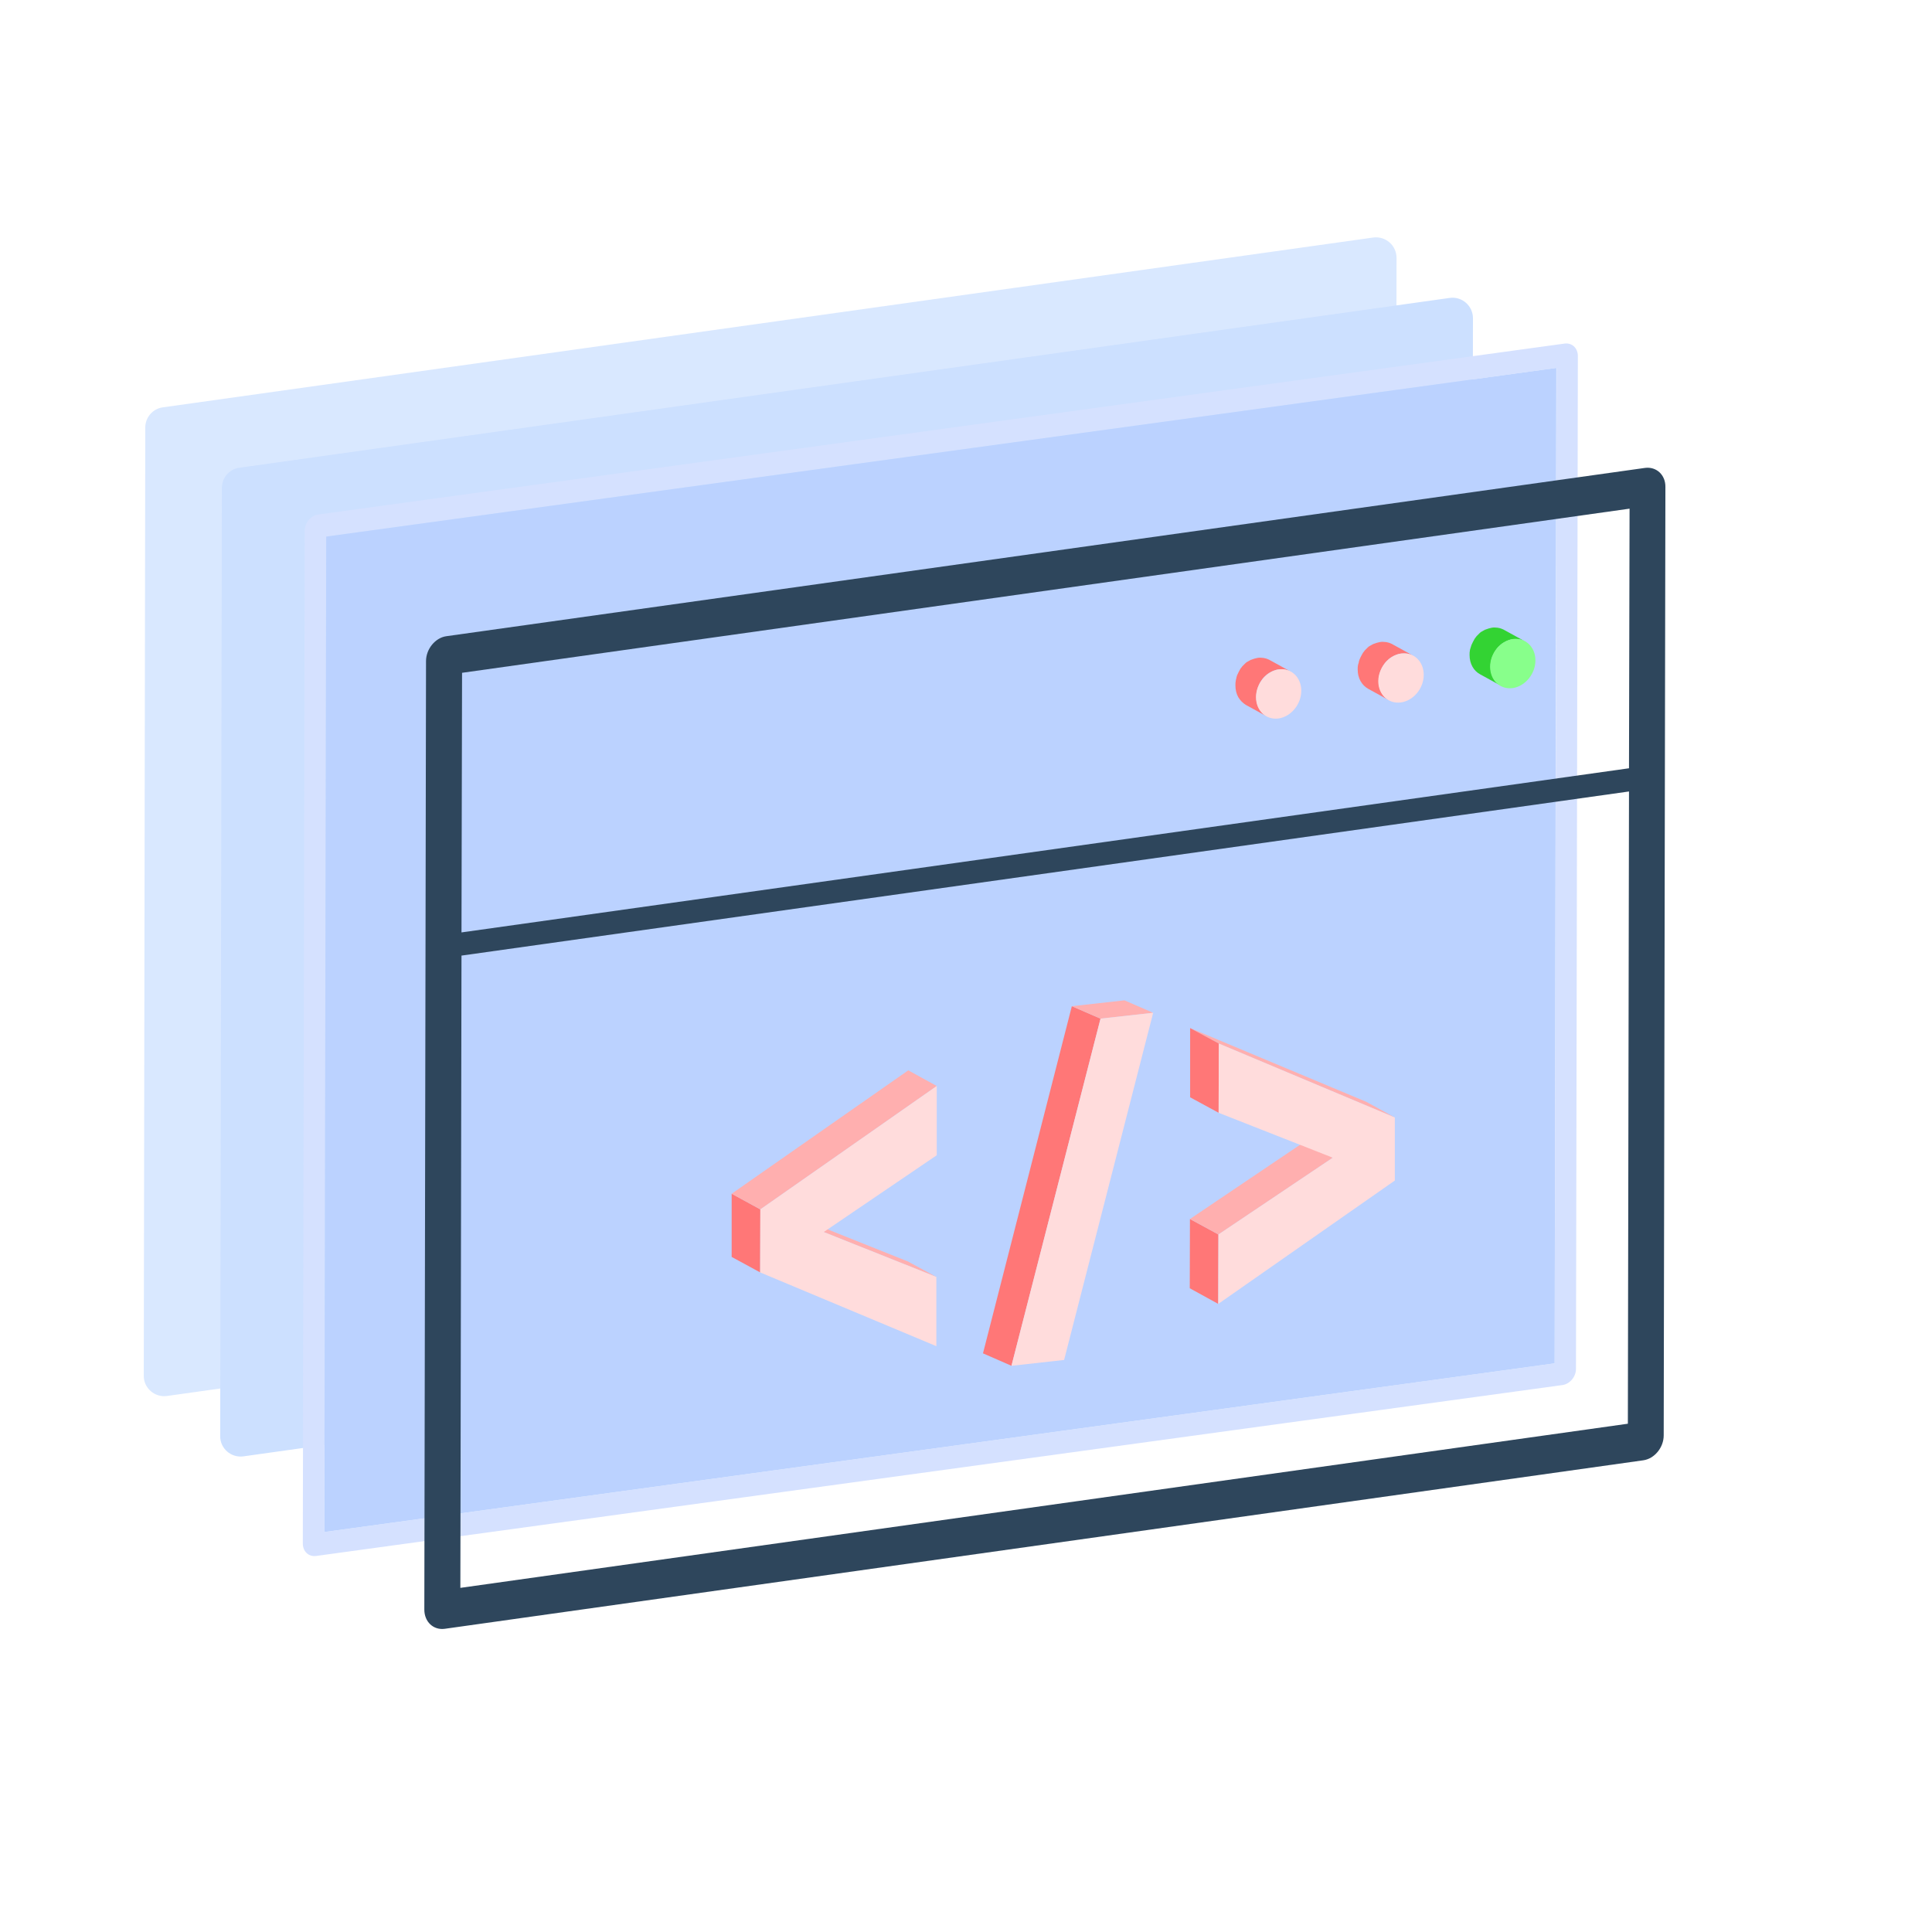 <?xml version="1.0" standalone="no"?><!DOCTYPE svg PUBLIC "-//W3C//DTD SVG 1.1//EN" "http://www.w3.org/Graphics/SVG/1.1/DTD/svg11.dtd"><svg t="1734674065312" class="icon" viewBox="0 0 1024 1024" version="1.1" xmlns="http://www.w3.org/2000/svg" p-id="39213" xmlns:xlink="http://www.w3.org/1999/xlink" width="2000" height="2000"><path d="M740.2 136.7l-1 502.5c0 5.4-4 10-9.3 10.7l-641.4 90c-6.5 0.9-12.4-4.2-12.3-10.8l0.8-502.5c0-5.4 4-10 9.3-10.7l641.5-90c6.6-0.9 12.4 4.2 12.4 10.8z" fill="#D9E8FF" p-id="39214"></path><path d="M780.7 168.7l-1 502.5c0 5.4-4 10-9.3 10.7l-641.4 90c-6.5 0.9-12.4-4.2-12.3-10.8l0.9-502.5c0-5.4 4-10 9.3-10.7l641.5-90c6.5-0.9 12.3 4.2 12.3 10.8z" fill="#CCE0FF" p-id="39215"></path><path d="M829.3 182.1c3.9-0.5 7 2.4 7 6.6l-1 536.8c0 4.2-3.2 8-7.1 8.6l-660.7 90.6c-3.9 0.5-7-2.4-7-6.6l1-536.8c0-4.2 3.2-8 7.1-8.6l660.7-90.6zM824 722.6l1-527.6-652.1 89.4-1 527.6L824 722.6" fill="#D5E1FF" p-id="39216"></path><path d="M824.9 195l-0.9 527.6L171.9 812l1-527.6z" fill="#BBD2FF" p-id="39217"></path><path d="M871.9 248l-635.3 89.2c-5.9 0.8-10.8 6.8-10.8 13.2l-0.9 502.7c0 6.5 4.8 11 10.8 10.2L870.9 774c6-0.8 10.9-6.8 10.9-13.2l0.9-502.7c0.1-6.4-4.8-10.9-10.8-10.1zM244 841.6l0.6-335.1h-0.1l618.9-87-0.6 335.1-618.8 87z m619.4-434.4l-618.8 87v-0.1l0.3-137.5 618.8-87-0.3 137.5v0.1z" fill="#2E465C" p-id="39218"></path><path d="M666.2 366c0.1-0.6 0.3-1.1 0.5-1.7 0-0.1 0.1-0.2 0.1-0.3 0.3-0.7 0.6-1.3 0.9-2 0.1-0.2 0.2-0.3 0.3-0.5 0.3-0.5 0.7-1 1-1.5 0.1-0.1 0.2-0.3 0.3-0.4 0.5-0.6 1-1.1 1.6-1.6l0.3-0.3c0.5-0.4 0.9-0.7 1.4-1 0.3-0.2 0.6-0.3 0.9-0.5 0.3-0.2 0.7-0.3 1-0.5 1-0.4 2-0.8 3.1-0.9s2.1-0.1 3 0c0.2 0 0.4 0.1 0.6 0.1 1 0.2 1.9 0.5 2.8 1l-11.1-6.1c-0.1-0.1-0.2-0.1-0.4-0.2-0.6-0.3-1.2-0.5-1.9-0.7-0.2 0-0.3 0-0.5-0.1-0.2 0-0.4-0.1-0.6-0.1-1-0.1-2-0.2-3 0-1.1 0.2-2.1 0.5-3.1 0.9-0.1 0.1-0.3 0.1-0.4 0.1-0.2 0.1-0.4 0.3-0.7 0.4-0.3 0.2-0.6 0.3-0.9 0.5-0.1 0.1-0.3 0.2-0.4 0.2-0.3 0.2-0.7 0.5-1 0.8l-0.3 0.3-0.1 0.1-1.2 1.2c-0.1 0.1-0.1 0.2-0.2 0.3-0.1 0.1-0.2 0.3-0.3 0.4-0.2 0.2-0.4 0.4-0.5 0.7-0.2 0.3-0.4 0.6-0.5 0.9-0.1 0.2-0.2 0.3-0.3 0.5 0 0.1-0.1 0.2-0.1 0.2-0.3 0.6-0.5 1.1-0.8 1.7 0 0.1-0.1 0.2-0.1 0.3-0.2 0.5-0.3 1.1-0.4 1.6-0.1 0.3-0.2 0.6-0.2 0.9-0.2 0.9-0.2 1.7-0.2 2.6 0 2.3 0.5 4.4 1.5 6.2 1 1.7 2.4 3.1 4 4.1l11.1 6.1c-3.4-1.8-5.6-5.6-5.6-10.2 0-0.9 0.1-1.8 0.2-2.6 0-0.3 0.1-0.6 0.2-0.9z" fill="#FF7777" p-id="39219"></path><path d="M677.7 354.8c6.6-0.9 12 4.1 12 11.3 0 7.2-5.4 13.7-12 14.7-6.7 0.9-12-4.1-12-11.3 0.1-7.2 5.4-13.7 12-14.7z" fill="#FFDCDC" p-id="39220"></path><path d="M731.1 357.6c0.1-0.6 0.3-1.2 0.5-1.7 0-0.1 0.1-0.2 0.1-0.3 0.3-0.7 0.6-1.3 0.9-2 0.1-0.2 0.2-0.3 0.3-0.5 0.3-0.5 0.7-1 1-1.5 0.1-0.1 0.2-0.3 0.3-0.4 0.5-0.6 1-1.1 1.6-1.6l0.3-0.3c0.5-0.4 0.9-0.7 1.4-1 0.3-0.2 0.6-0.3 0.9-0.5 0.3-0.2 0.7-0.3 1-0.5 1-0.4 2-0.8 3.1-0.9s2.1-0.1 3.1 0c0.2 0 0.4 0.1 0.6 0.1 1 0.2 1.9 0.5 2.8 1l-11.1-6.1c-0.1-0.1-0.2-0.1-0.4-0.2-0.6-0.3-1.2-0.5-1.9-0.7-0.2 0-0.3 0-0.5-0.1-0.2 0-0.4-0.1-0.6-0.1-1-0.1-2-0.2-3.1 0s-2.1 0.5-3.1 0.9c-0.1 0.1-0.3 0.1-0.4 0.1-0.2 0.1-0.4 0.3-0.7 0.4-0.3 0.2-0.6 0.3-0.9 0.5-0.1 0.1-0.3 0.2-0.4 0.2-0.3 0.2-0.7 0.5-1 0.8l-0.3 0.3-0.1 0.1-1.2 1.2c-0.1 0.1-0.1 0.2-0.2 0.3-0.1 0.1-0.2 0.3-0.3 0.4-0.2 0.2-0.4 0.4-0.5 0.7-0.2 0.3-0.4 0.6-0.5 0.9-0.1 0.2-0.2 0.3-0.3 0.5 0 0.1-0.1 0.2-0.1 0.2-0.3 0.5-0.5 1.1-0.8 1.7 0 0.1-0.1 0.2-0.1 0.3-0.2 0.5-0.3 1-0.4 1.6l-0.3 0.9c-0.2 0.9-0.2 1.7-0.2 2.6 0 4.6 2.2 8.3 5.6 10.2l11.1 6.1c-3.4-1.8-5.6-5.6-5.6-10.2 0-0.9 0.1-1.8 0.2-2.6 0-0.2 0.1-0.5 0.2-0.8z" fill="#FF7777" p-id="39221"></path><path d="M742.6 346.4c6.7-0.9 12 4.1 12 11.3 0 7.1-5.4 13.7-12.1 14.6-6.6 0.9-12-4.1-12-11.3 0.1-7.1 5.5-13.7 12.1-14.6z" fill="#FFDCDC" p-id="39222"></path><path d="M808.2 339.9c0-0.1 0-0.1 0 0l-11.1-6.1c-0.1-0.1-0.2-0.1-0.4-0.2-0.6-0.3-1.2-0.5-1.9-0.7-0.2 0-0.3 0-0.5-0.1-0.2 0-0.4-0.1-0.6-0.1-1-0.1-2-0.2-3 0-1.1 0.2-2.1 0.5-3.1 0.9-0.1 0.1-0.3 0.1-0.4 0.1-0.2 0.1-0.4 0.3-0.7 0.4-0.3 0.2-0.6 0.3-0.9 0.5-0.1 0.1-0.3 0.2-0.4 0.2-0.3 0.2-0.7 0.5-1 0.8l-0.3 0.3-0.1 0.1-1.2 1.2c-0.1 0.1-0.1 0.2-0.2 0.3-0.1 0.1-0.2 0.3-0.3 0.4-0.2 0.2-0.4 0.4-0.5 0.7-0.2 0.3-0.4 0.6-0.5 0.9-0.1 0.2-0.2 0.3-0.3 0.5 0 0.1-0.1 0.2-0.1 0.2-0.3 0.6-0.5 1.1-0.8 1.7 0 0.1-0.1 0.2-0.1 0.3-0.2 0.5-0.3 1.1-0.5 1.6-0.1 0.3-0.2 0.6-0.2 0.8-0.2 0.9-0.2 1.7-0.2 2.6 0 4.6 2.2 8.4 5.6 10.2l11.1 6.1c-3.4-1.8-5.6-5.6-5.6-10.2 0-0.9 0.1-1.8 0.2-2.6 0.1-0.3 0.2-0.5 0.2-0.8 0.1-0.6 0.3-1.1 0.5-1.7 0-0.1 0.1-0.2 0.1-0.2 0.3-0.7 0.6-1.3 0.9-2 0.1-0.2 0.2-0.3 0.3-0.5 0.3-0.5 0.7-1 1-1.5 0.1-0.1 0.2-0.3 0.3-0.4 0.5-0.6 1-1.1 1.6-1.6l0.3-0.3c0.5-0.4 0.9-0.7 1.4-1 0.3-0.2 0.6-0.3 0.9-0.5 0.3-0.2 0.7-0.3 1-0.5 1-0.4 2-0.8 3.1-0.9s2.1-0.1 3 0c0.2 0 0.4 0.1 0.6 0.1 1 0.2 1.9 0.5 2.8 1z" fill="#33D333" p-id="39223"></path><path d="M801.8 338.7c6.6-0.9 12 4.1 12 11.3 0 7.2-5.4 13.7-12 14.7-6.7 0.9-12-4.1-12-11.3 0-7.2 5.4-13.7 12-14.7z" fill="#88FF8B" p-id="39224"></path><path d="M436.6 653l-15.2-8.3 59.8 23.9 15.1 8.2z" fill="#FFAFAF" p-id="39225"></path><path d="M402.9 674.4l-15.1-8.2v-33.5L403 641z" fill="#FF7777" p-id="39226"></path><path d="M403 641l-15.2-8.3 93.6-65.4 15.1 8.3z" fill="#FFAFAF" p-id="39227"></path><path d="M496.5 575.6v36.7L436.6 653l59.7 23.8v36.7l-93.4-39.1 0.1-33.4z" fill="#FFDCDC" p-id="39228"></path><path d="M536.1 723.9l-15.1-6.6 47.1-184 15.2 6.6z" fill="#FF7777" p-id="39229"></path><path d="M583.3 539.9l-15.2-6.6 27.9-3.1 15.2 6.6z" fill="#FFAFAF" p-id="39230"></path><path d="M611.2 536.8l-47.2 184-27.9 3.1 47.2-184z" fill="#FFDCDC" p-id="39231"></path><path d="M645.7 691.1l-15.1-8.3 0.1-36.7 15.1 8.2z" fill="#FF7777" p-id="39232"></path><path d="M645.8 654.3l-15.1-8.2 60.5-40.8 15.2 8.3zM646 553.1l-15.2-8.2 93.4 39.1 15.1 8.3z" fill="#FFAFAF" p-id="39233"></path><path d="M645.9 589.8l-15.1-8.2v-36.7l15.2 8.2z" fill="#FF7777" p-id="39234"></path><path d="M646 553.1l93.3 39.2v33.4l-93.6 65.4 0.1-36.8 60.6-40.7-60.5-23.8z" fill="#FFDCDC" p-id="39235"></path></svg>